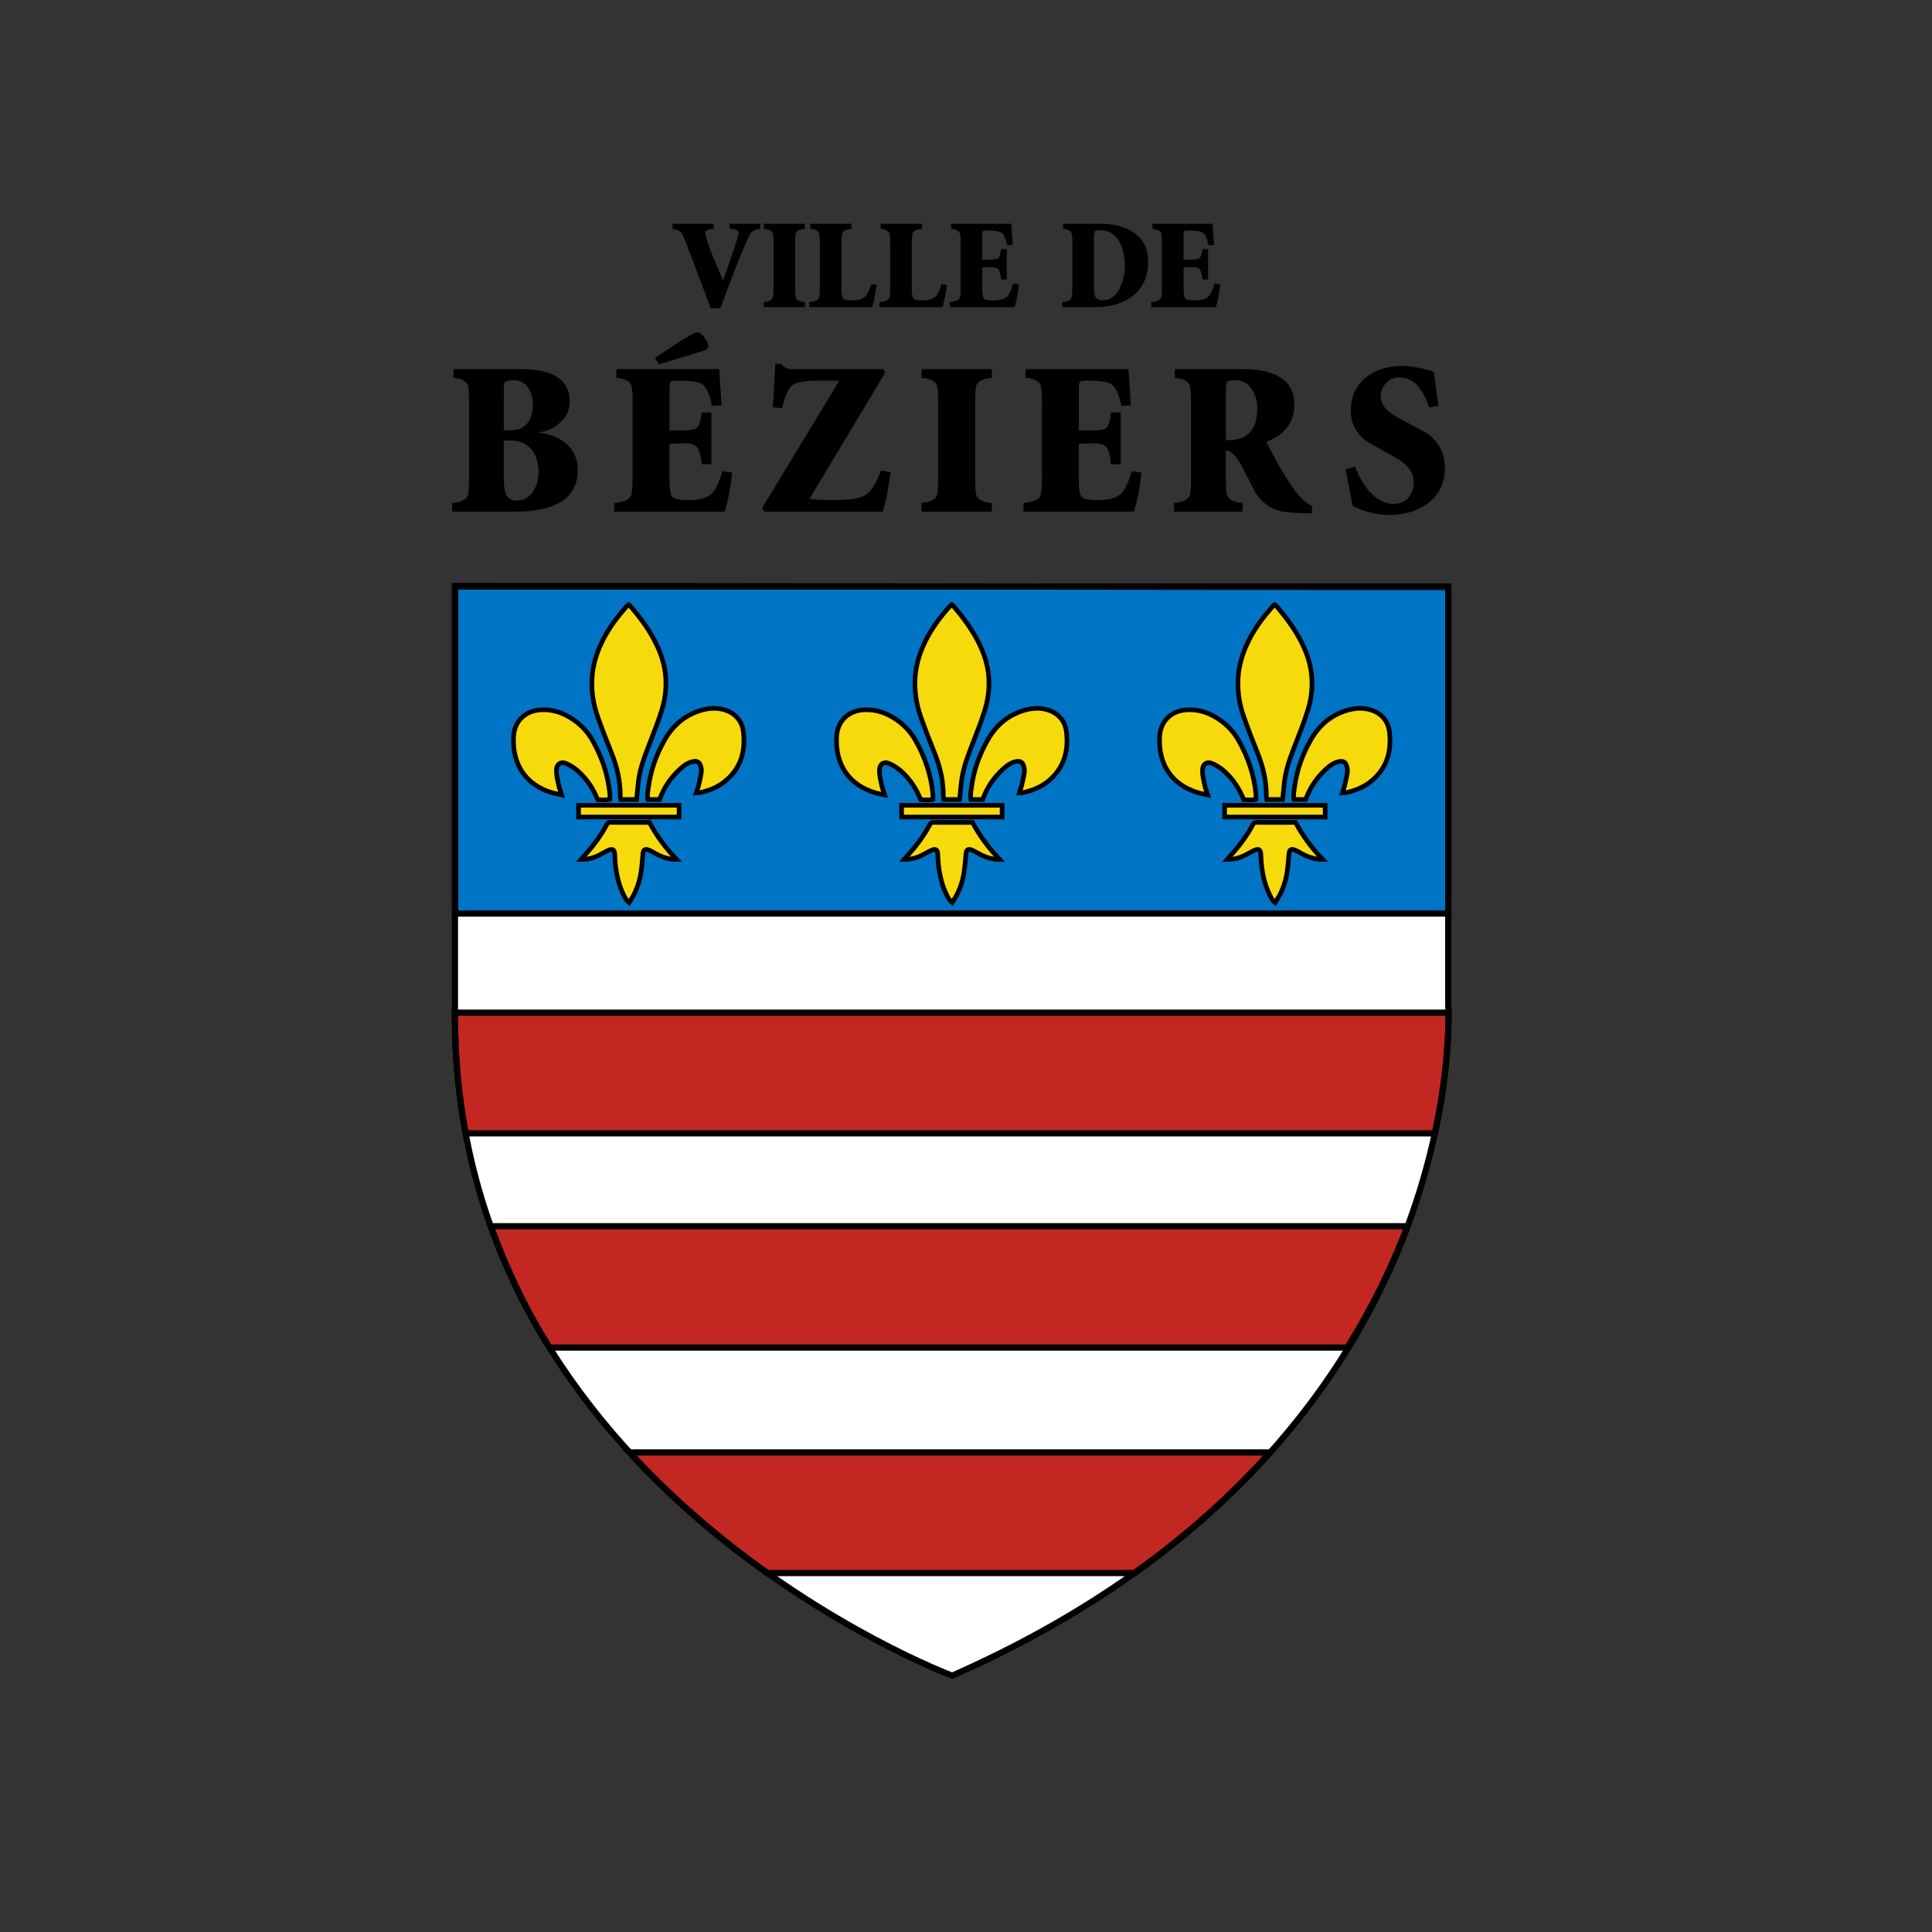 <?xml version="1.0" encoding="utf-8"?>
<!-- Generator: Adobe Illustrator 17.0.0, SVG Export Plug-In . SVG Version: 6.00 Build 0)  -->
<!DOCTYPE svg PUBLIC "-//W3C//DTD SVG 1.1//EN" "http://www.w3.org/Graphics/SVG/1.1/DTD/svg11.dtd">
<svg version="1.1" id="Calque_1" xmlns="http://www.w3.org/2000/svg" xmlns:xlink="http://www.w3.org/1999/xlink" x="0px" y="0px"
	 width="97.443px" height="97.443px" viewBox="0 0 97.443 97.443" enable-background="new 0 0 97.443 97.443" xml:space="preserve">
<rect x="0" y="0" width="97.443" height="97.443" fill="#333333" stroke="none"/>
<g>
	<defs>
		<rect id="SVGID_1_" x="0" y="0" width="97.443" height="97.443"/>
	</defs>
	<clipPath id="SVGID_2_">
		<use xlink:href="#SVGID_1_"  overflow="visible"/>
	</clipPath>
	<path clip-path="url(#SVGID_2_)" fill="#FFFFFF" d="M22.945,29.552l50.1,0.053v21.073c0,0,1.422,22.179-25.021,33.837
		c0,0-25.079-9.383-25.079-33.268V29.552z"/>
	<rect x="22.952" y="29.585" clip-path="url(#SVGID_2_)" fill="#0074C5" width="50.1" height="16.492"/>
	
		<rect x="22.952" y="29.585" clip-path="url(#SVGID_2_)" fill="none" stroke="#000000" stroke-width="0.313" stroke-miterlimit="10" width="50.1" height="16.492"/>
	<path clip-path="url(#SVGID_2_)" fill="#C22821" d="M73.057,51.077H22.944v0.171c0,2.081,0.194,4.049,0.542,5.914H72.37
		C73.017,54.172,73.068,51.945,73.057,51.077"/>
	<path clip-path="url(#SVGID_2_)" fill="none" stroke="#000000" stroke-width="0.313" stroke-miterlimit="10" d="M73.057,51.077
		H22.944v0.171c0,2.081,0.194,4.049,0.542,5.914H72.37C73.017,54.172,73.068,51.945,73.057,51.077z"/>
	<path clip-path="url(#SVGID_2_)" fill="#C22821" d="M24.751,61.846c0.826,2.221,1.769,4.258,2.962,6.12h40.236
		c1.327-2.11,2.295-4.181,3.042-6.12H24.751z"/>
	<path clip-path="url(#SVGID_2_)" fill="none" stroke="#000000" stroke-width="0.313" stroke-miterlimit="10" d="M24.751,61.846
		c0.826,2.221,1.769,4.258,2.962,6.12h40.236c1.327-2.11,2.295-4.181,3.042-6.12H24.751z"/>
	<path clip-path="url(#SVGID_2_)" fill="#C22821" d="M64.054,73.255H31.741c2.251,2.453,4.677,4.47,6.952,6.085h18.515
		C59.93,77.401,62.186,75.343,64.054,73.255"/>
	<path clip-path="url(#SVGID_2_)" fill="none" stroke="#000000" stroke-width="0.313" stroke-miterlimit="10" d="M64.054,73.255
		H31.741c2.251,2.453,4.677,4.47,6.952,6.085h18.515C59.93,77.401,62.186,75.343,64.054,73.255z"/>
	<path clip-path="url(#SVGID_2_)" fill-rule="evenodd" clip-rule="evenodd" fill="#F7DA0B" d="M30.842,37.979
		c0.283,0.7,0.448,1.421,0.442,2.178c0,0.056,0.017,0.111,0.025,0.165h0.8c0.034-0.337,0.056-0.654,0.098-0.969
		c0.087-0.636,0.315-1.231,0.547-1.825c0.212-0.546,0.428-1.093,0.606-1.651c0.304-0.953,0.314-1.913-0.033-2.863
		c-0.344-0.945-0.927-1.74-1.575-2.494c-0.01-0.012-0.029-0.016-0.045-0.024c-0.02,0.014-0.043,0.026-0.06,0.043
		c-0.525,0.581-0.993,1.203-1.324,1.917c-0.249,0.537-0.416,1.094-0.459,1.688c-0.05,0.698,0.057,1.373,0.288,2.027
		C30.367,36.779,30.6,37.381,30.842,37.979"/>
	<path clip-path="url(#SVGID_2_)" fill="none" stroke="#000000" stroke-width="0.234" stroke-miterlimit="10" d="M30.842,37.979
		c0.283,0.7,0.448,1.421,0.442,2.178c0,0.056,0.017,0.111,0.025,0.165h0.8c0.034-0.337,0.056-0.654,0.098-0.969
		c0.087-0.636,0.315-1.231,0.547-1.825c0.212-0.546,0.428-1.093,0.606-1.651c0.304-0.953,0.314-1.913-0.033-2.863
		c-0.344-0.945-0.927-1.74-1.575-2.494c-0.01-0.012-0.029-0.016-0.045-0.024c-0.02,0.014-0.043,0.026-0.06,0.043
		c-0.525,0.581-0.993,1.203-1.324,1.917c-0.249,0.537-0.416,1.094-0.459,1.688c-0.05,0.698,0.057,1.373,0.288,2.027
		C30.367,36.779,30.6,37.381,30.842,37.979z"/>
	<path clip-path="url(#SVGID_2_)" fill-rule="evenodd" clip-rule="evenodd" fill="#F7DA0B" d="M37.49,36.89
		c-0.08-0.627-0.53-1.026-1.151-1.136c-0.296-0.052-0.586-0.032-0.872,0.042c-0.868,0.225-1.505,0.754-1.943,1.523
		c-0.419,0.735-0.704,1.522-0.815,2.363c-0.028,0.21-0.079,0.424-0.035,0.642h0.597c0.215-0.618,0.572-1.119,1.036-1.544
		c0.186-0.171,0.391-0.318,0.647-0.37c0.19-0.039,0.313,0.016,0.375,0.198c0.037,0.108,0.058,0.233,0.043,0.344
		c-0.032,0.231-0.09,0.459-0.144,0.687c-0.026,0.111-0.068,0.219-0.111,0.353c0.084-0.006,0.141-0.004,0.196-0.016
		c0.465-0.102,0.898-0.276,1.268-0.581C37.376,38.74,37.614,37.868,37.49,36.89"/>
	<path clip-path="url(#SVGID_2_)" fill="none" stroke="#000000" stroke-width="0.234" stroke-miterlimit="10" d="M37.49,36.89
		c-0.08-0.627-0.53-1.026-1.151-1.136c-0.296-0.052-0.586-0.032-0.872,0.042c-0.868,0.225-1.505,0.754-1.943,1.523
		c-0.419,0.735-0.704,1.522-0.815,2.363c-0.028,0.21-0.079,0.424-0.035,0.642h0.597c0.215-0.618,0.572-1.119,1.036-1.544
		c0.186-0.171,0.391-0.318,0.647-0.37c0.19-0.039,0.313,0.016,0.375,0.198c0.037,0.108,0.058,0.233,0.043,0.344
		c-0.032,0.231-0.09,0.459-0.144,0.687c-0.026,0.111-0.068,0.219-0.111,0.353c0.084-0.006,0.141-0.004,0.196-0.016
		c0.465-0.102,0.898-0.276,1.268-0.581C37.376,38.74,37.614,37.868,37.49,36.89z"/>
	<path clip-path="url(#SVGID_2_)" fill-rule="evenodd" clip-rule="evenodd" fill="#F7DA0B" d="M30.142,40.331
		c0.207,0.013,0.413,0.037,0.619-0.017c0-0.097,0.007-0.181-0.001-0.263c-0.091-0.967-0.397-1.864-0.875-2.706
		c-0.235-0.415-0.551-0.76-0.941-1.032c-0.495-0.345-1.036-0.544-1.649-0.514c-0.793,0.039-1.347,0.556-1.392,1.345
		c-0.077,1.379,0.593,2.458,1.991,2.853c0.126,0.035,0.256,0.056,0.436,0.095c-0.063-0.194-0.119-0.326-0.147-0.464
		c-0.051-0.245-0.117-0.492-0.12-0.74c-0.004-0.363,0.222-0.511,0.547-0.358c0.216,0.102,0.422,0.245,0.597,0.408
		C29.623,39.325,29.929,39.794,30.142,40.331"/>
	<path clip-path="url(#SVGID_2_)" fill="none" stroke="#000000" stroke-width="0.234" stroke-miterlimit="10" d="M30.142,40.331
		c0.207,0.013,0.413,0.037,0.619-0.017c0-0.097,0.007-0.181-0.001-0.263c-0.091-0.967-0.397-1.864-0.875-2.706
		c-0.235-0.415-0.551-0.76-0.941-1.032c-0.495-0.345-1.036-0.544-1.649-0.514c-0.793,0.039-1.347,0.556-1.392,1.345
		c-0.077,1.379,0.593,2.458,1.991,2.853c0.126,0.035,0.256,0.056,0.436,0.095c-0.063-0.194-0.119-0.326-0.147-0.464
		c-0.051-0.245-0.117-0.492-0.12-0.74c-0.004-0.363,0.222-0.511,0.547-0.358c0.216,0.102,0.422,0.245,0.597,0.408
		C29.623,39.325,29.929,39.794,30.142,40.331z"/>
	<path clip-path="url(#SVGID_2_)" fill-rule="evenodd" clip-rule="evenodd" fill="#F7DA0B" d="M30.785,41.478
		c-0.114-0.001-0.159,0.066-0.204,0.152c-0.306,0.573-0.699,1.083-1.138,1.56c-0.038,0.041-0.073,0.086-0.135,0.159
		c0.335,0,0.618-0.071,0.912-0.22c0.165-0.083,0.323-0.181,0.491-0.254c0.182-0.079,0.272-0.021,0.291,0.173
		c0.013,0.134,0.01,0.269,0.021,0.402c0.053,0.597,0.173,1.177,0.446,1.717c0.062,0.123,0.122,0.251,0.261,0.353
		c0.079-0.127,0.156-0.236,0.218-0.352c0.197-0.374,0.322-0.774,0.385-1.191c0.046-0.305,0.066-0.615,0.095-0.924
		c0.018-0.193,0.102-0.255,0.283-0.184c0.116,0.045,0.226,0.109,0.335,0.172c0.272,0.158,0.563,0.257,0.873,0.302
		c0.05,0.008,0.102,0.002,0.202,0.002c-0.557-0.588-1.007-1.189-1.363-1.865C32.092,41.48,31.438,41.482,30.785,41.478"/>
	<path clip-path="url(#SVGID_2_)" fill="none" stroke="#000000" stroke-width="0.234" stroke-miterlimit="10" d="M30.785,41.478
		c-0.114-0.001-0.159,0.066-0.204,0.152c-0.306,0.573-0.699,1.083-1.138,1.56c-0.038,0.041-0.073,0.086-0.135,0.159
		c0.335,0,0.618-0.071,0.912-0.22c0.165-0.083,0.323-0.181,0.491-0.254c0.182-0.079,0.272-0.021,0.291,0.173
		c0.013,0.134,0.01,0.269,0.021,0.402c0.053,0.597,0.173,1.177,0.446,1.717c0.062,0.123,0.122,0.251,0.261,0.353
		c0.079-0.127,0.156-0.236,0.218-0.352c0.197-0.374,0.322-0.774,0.385-1.191c0.046-0.305,0.066-0.615,0.095-0.924
		c0.018-0.193,0.102-0.255,0.283-0.184c0.116,0.045,0.226,0.109,0.335,0.172c0.272,0.158,0.563,0.257,0.873,0.302
		c0.05,0.008,0.102,0.002,0.202,0.002c-0.557-0.588-1.007-1.189-1.363-1.865C32.092,41.48,31.438,41.482,30.785,41.478z"/>
	
		<rect x="29.18" y="40.616" clip-path="url(#SVGID_2_)" fill-rule="evenodd" clip-rule="evenodd" fill="#F7DA0B" width="5.07" height="0.592"/>
	
		<rect x="29.18" y="40.616" clip-path="url(#SVGID_2_)" fill="none" stroke="#000000" stroke-width="0.234" stroke-miterlimit="10" width="5.07" height="0.592"/>
	<path clip-path="url(#SVGID_2_)" fill-rule="evenodd" clip-rule="evenodd" fill="#F7DA0B" d="M47.135,37.979
		c0.283,0.7,0.448,1.421,0.442,2.178c0,0.056,0.017,0.111,0.026,0.165h0.8c0.033-0.337,0.055-0.654,0.098-0.969
		c0.086-0.636,0.314-1.231,0.546-1.825c0.212-0.546,0.428-1.093,0.606-1.651c0.304-0.953,0.314-1.913-0.032-2.863
		c-0.345-0.945-0.928-1.74-1.575-2.494c-0.01-0.012-0.029-0.016-0.046-0.024c-0.02,0.014-0.043,0.026-0.06,0.043
		c-0.525,0.581-0.992,1.203-1.323,1.917c-0.25,0.537-0.417,1.094-0.46,1.688c-0.05,0.698,0.057,1.373,0.288,2.027
		C46.66,36.779,46.893,37.381,47.135,37.979"/>
	<path clip-path="url(#SVGID_2_)" fill="none" stroke="#000000" stroke-width="0.234" stroke-miterlimit="10" d="M47.135,37.979
		c0.283,0.7,0.448,1.421,0.442,2.178c0,0.056,0.017,0.111,0.026,0.165h0.8c0.033-0.337,0.055-0.654,0.098-0.969
		c0.086-0.636,0.314-1.231,0.546-1.825c0.212-0.546,0.428-1.093,0.606-1.651c0.304-0.953,0.314-1.913-0.032-2.863
		c-0.345-0.945-0.928-1.74-1.575-2.494c-0.01-0.012-0.029-0.016-0.046-0.024c-0.02,0.014-0.043,0.026-0.06,0.043
		c-0.525,0.581-0.992,1.203-1.323,1.917c-0.25,0.537-0.417,1.094-0.46,1.688c-0.05,0.698,0.057,1.373,0.288,2.027
		C46.66,36.779,46.893,37.381,47.135,37.979z"/>
	<path clip-path="url(#SVGID_2_)" fill-rule="evenodd" clip-rule="evenodd" fill="#F7DA0B" d="M53.783,36.89
		c-0.08-0.627-0.53-1.026-1.151-1.136c-0.296-0.052-0.586-0.032-0.872,0.042c-0.868,0.225-1.506,0.754-1.944,1.523
		c-0.418,0.735-0.703,1.522-0.814,2.363c-0.029,0.21-0.079,0.424-0.035,0.642h0.597c0.215-0.618,0.571-1.119,1.035-1.544
		c0.186-0.171,0.391-0.318,0.648-0.37c0.19-0.039,0.313,0.016,0.375,0.198c0.037,0.108,0.058,0.233,0.042,0.344
		c-0.031,0.231-0.089,0.459-0.143,0.687c-0.026,0.111-0.069,0.219-0.111,0.353c0.084-0.006,0.141-0.004,0.196-0.016
		c0.464-0.102,0.898-0.276,1.268-0.581C53.669,38.74,53.907,37.868,53.783,36.89"/>
	<path clip-path="url(#SVGID_2_)" fill="none" stroke="#000000" stroke-width="0.234" stroke-miterlimit="10" d="M53.783,36.89
		c-0.08-0.627-0.53-1.026-1.151-1.136c-0.296-0.052-0.586-0.032-0.872,0.042c-0.868,0.225-1.506,0.754-1.944,1.523
		c-0.418,0.735-0.703,1.522-0.814,2.363c-0.029,0.21-0.079,0.424-0.035,0.642h0.597c0.215-0.618,0.571-1.119,1.035-1.544
		c0.186-0.171,0.391-0.318,0.648-0.37c0.19-0.039,0.313,0.016,0.375,0.198c0.037,0.108,0.058,0.233,0.042,0.344
		c-0.031,0.231-0.089,0.459-0.143,0.687c-0.026,0.111-0.069,0.219-0.111,0.353c0.084-0.006,0.141-0.004,0.196-0.016
		c0.464-0.102,0.898-0.276,1.268-0.581C53.669,38.74,53.907,37.868,53.783,36.89z"/>
	<path clip-path="url(#SVGID_2_)" fill-rule="evenodd" clip-rule="evenodd" fill="#F7DA0B" d="M46.434,40.331
		c0.207,0.013,0.412,0.037,0.619-0.017c0-0.097,0.007-0.181-0.001-0.263c-0.091-0.967-0.398-1.864-0.875-2.706
		c-0.235-0.415-0.551-0.76-0.942-1.032c-0.494-0.345-1.035-0.544-1.648-0.514c-0.793,0.039-1.347,0.556-1.392,1.345
		c-0.077,1.379,0.593,2.458,1.991,2.853c0.126,0.035,0.256,0.056,0.435,0.095c-0.062-0.194-0.118-0.326-0.146-0.464
		c-0.051-0.245-0.117-0.492-0.12-0.74c-0.004-0.363,0.222-0.511,0.547-0.358c0.216,0.102,0.422,0.245,0.597,0.408
		C45.915,39.325,46.221,39.794,46.434,40.331"/>
	<path clip-path="url(#SVGID_2_)" fill="none" stroke="#000000" stroke-width="0.234" stroke-miterlimit="10" d="M46.434,40.331
		c0.207,0.013,0.412,0.037,0.619-0.017c0-0.097,0.007-0.181-0.001-0.263c-0.091-0.967-0.398-1.864-0.875-2.706
		c-0.235-0.415-0.551-0.76-0.942-1.032c-0.494-0.345-1.035-0.544-1.648-0.514c-0.793,0.039-1.347,0.556-1.392,1.345
		c-0.077,1.379,0.593,2.458,1.991,2.853c0.126,0.035,0.256,0.056,0.435,0.095c-0.062-0.194-0.118-0.326-0.146-0.464
		c-0.051-0.245-0.117-0.492-0.12-0.74c-0.004-0.363,0.222-0.511,0.547-0.358c0.216,0.102,0.422,0.245,0.597,0.408
		C45.915,39.325,46.221,39.794,46.434,40.331z"/>
	<path clip-path="url(#SVGID_2_)" fill-rule="evenodd" clip-rule="evenodd" fill="#F7DA0B" d="M47.078,41.478
		c-0.114-0.001-0.159,0.066-0.204,0.152c-0.307,0.573-0.699,1.083-1.138,1.56c-0.038,0.041-0.073,0.086-0.135,0.159
		c0.334,0,0.618-0.071,0.912-0.22c0.165-0.083,0.322-0.181,0.491-0.254c0.182-0.079,0.272-0.021,0.291,0.173
		c0.013,0.134,0.01,0.269,0.021,0.402c0.053,0.597,0.173,1.177,0.446,1.717c0.062,0.123,0.122,0.251,0.261,0.353
		c0.079-0.127,0.156-0.236,0.218-0.352c0.197-0.374,0.322-0.774,0.385-1.191c0.046-0.305,0.066-0.615,0.095-0.924
		c0.018-0.193,0.102-0.255,0.283-0.184c0.117,0.045,0.226,0.109,0.335,0.172c0.272,0.158,0.563,0.257,0.873,0.302
		c0.05,0.008,0.102,0.002,0.202,0.002c-0.557-0.588-1.007-1.189-1.363-1.865C48.384,41.48,47.731,41.482,47.078,41.478"/>
	<path clip-path="url(#SVGID_2_)" fill="none" stroke="#000000" stroke-width="0.234" stroke-miterlimit="10" d="M47.078,41.478
		c-0.114-0.001-0.159,0.066-0.204,0.152c-0.307,0.573-0.699,1.083-1.138,1.56c-0.038,0.041-0.073,0.086-0.135,0.159
		c0.334,0,0.618-0.071,0.912-0.22c0.165-0.083,0.322-0.181,0.491-0.254c0.182-0.079,0.272-0.021,0.291,0.173
		c0.013,0.134,0.01,0.269,0.021,0.402c0.053,0.597,0.173,1.177,0.446,1.717c0.062,0.123,0.122,0.251,0.261,0.353
		c0.079-0.127,0.156-0.236,0.218-0.352c0.197-0.374,0.322-0.774,0.385-1.191c0.046-0.305,0.066-0.615,0.095-0.924
		c0.018-0.193,0.102-0.255,0.283-0.184c0.117,0.045,0.226,0.109,0.335,0.172c0.272,0.158,0.563,0.257,0.873,0.302
		c0.05,0.008,0.102,0.002,0.202,0.002c-0.557-0.588-1.007-1.189-1.363-1.865C48.384,41.48,47.731,41.482,47.078,41.478z"/>
	
		<rect x="45.473" y="40.616" clip-path="url(#SVGID_2_)" fill-rule="evenodd" clip-rule="evenodd" fill="#F7DA0B" width="5.07" height="0.592"/>
	
		<rect x="45.473" y="40.616" clip-path="url(#SVGID_2_)" fill="none" stroke="#000000" stroke-width="0.234" stroke-miterlimit="10" width="5.07" height="0.592"/>
	<path clip-path="url(#SVGID_2_)" fill-rule="evenodd" clip-rule="evenodd" fill="#F7DA0B" d="M63.427,37.979
		c0.283,0.7,0.448,1.421,0.442,2.178c-0.001,0.056,0.017,0.111,0.026,0.165h0.799c0.034-0.337,0.056-0.654,0.098-0.969
		c0.087-0.636,0.315-1.231,0.547-1.825c0.212-0.546,0.428-1.093,0.606-1.651c0.304-0.953,0.314-1.913-0.033-2.863
		c-0.344-0.945-0.927-1.74-1.575-2.494c-0.01-0.012-0.029-0.016-0.046-0.024c-0.019,0.014-0.042,0.026-0.059,0.043
		c-0.525,0.581-0.992,1.203-1.324,1.917c-0.249,0.537-0.416,1.094-0.459,1.688c-0.05,0.698,0.056,1.373,0.288,2.027
		C62.952,36.779,63.185,37.381,63.427,37.979"/>
	<path clip-path="url(#SVGID_2_)" fill="none" stroke="#000000" stroke-width="0.234" stroke-miterlimit="10" d="M63.427,37.979
		c0.283,0.7,0.448,1.421,0.442,2.178c-0.001,0.056,0.017,0.111,0.026,0.165h0.799c0.034-0.337,0.056-0.654,0.098-0.969
		c0.087-0.636,0.315-1.231,0.547-1.825c0.212-0.546,0.428-1.093,0.606-1.651c0.304-0.953,0.314-1.913-0.033-2.863
		c-0.344-0.945-0.927-1.74-1.575-2.494c-0.01-0.012-0.029-0.016-0.046-0.024c-0.019,0.014-0.042,0.026-0.059,0.043
		c-0.525,0.581-0.992,1.203-1.324,1.917c-0.249,0.537-0.416,1.094-0.459,1.688c-0.05,0.698,0.056,1.373,0.288,2.027
		C62.952,36.779,63.185,37.381,63.427,37.979z"/>
	<path clip-path="url(#SVGID_2_)" fill-rule="evenodd" clip-rule="evenodd" fill="#F7DA0B" d="M70.075,36.89
		c-0.079-0.627-0.53-1.026-1.151-1.136c-0.295-0.052-0.585-0.032-0.871,0.042c-0.869,0.225-1.506,0.754-1.944,1.523
		c-0.419,0.735-0.703,1.522-0.815,2.363c-0.028,0.21-0.078,0.424-0.035,0.642h0.598c0.214-0.618,0.571-1.119,1.035-1.544
		c0.186-0.171,0.391-0.318,0.648-0.37c0.189-0.039,0.313,0.016,0.374,0.198c0.037,0.108,0.058,0.233,0.043,0.344
		c-0.032,0.231-0.09,0.459-0.143,0.687c-0.027,0.111-0.069,0.219-0.112,0.353c0.084-0.006,0.141-0.004,0.196-0.016
		c0.465-0.102,0.898-0.276,1.268-0.581C69.962,38.74,70.199,37.868,70.075,36.89"/>
	<path clip-path="url(#SVGID_2_)" fill="none" stroke="#000000" stroke-width="0.234" stroke-miterlimit="10" d="M70.075,36.89
		c-0.079-0.627-0.53-1.026-1.151-1.136c-0.295-0.052-0.585-0.032-0.871,0.042c-0.869,0.225-1.506,0.754-1.944,1.523
		c-0.419,0.735-0.703,1.522-0.815,2.363c-0.028,0.21-0.078,0.424-0.035,0.642h0.598c0.214-0.618,0.571-1.119,1.035-1.544
		c0.186-0.171,0.391-0.318,0.648-0.37c0.189-0.039,0.313,0.016,0.374,0.198c0.037,0.108,0.058,0.233,0.043,0.344
		c-0.032,0.231-0.09,0.459-0.143,0.687c-0.027,0.111-0.069,0.219-0.112,0.353c0.084-0.006,0.141-0.004,0.196-0.016
		c0.465-0.102,0.898-0.276,1.268-0.581C69.962,38.74,70.199,37.868,70.075,36.89z"/>
	<path clip-path="url(#SVGID_2_)" fill-rule="evenodd" clip-rule="evenodd" fill="#F7DA0B" d="M62.727,40.331
		c0.208,0.013,0.413,0.037,0.619-0.017c0-0.097,0.007-0.181-0.001-0.263c-0.09-0.967-0.397-1.864-0.874-2.706
		c-0.236-0.415-0.552-0.76-0.942-1.032c-0.495-0.345-1.036-0.544-1.649-0.514c-0.793,0.039-1.347,0.556-1.392,1.345
		c-0.076,1.379,0.593,2.458,1.992,2.853c0.125,0.035,0.255,0.056,0.435,0.095c-0.062-0.194-0.119-0.326-0.147-0.464
		c-0.051-0.245-0.117-0.492-0.119-0.74c-0.005-0.363,0.222-0.511,0.547-0.358c0.216,0.102,0.421,0.245,0.596,0.408
		C62.208,39.325,62.515,39.794,62.727,40.331"/>
	<path clip-path="url(#SVGID_2_)" fill="none" stroke="#000000" stroke-width="0.234" stroke-miterlimit="10" d="M62.727,40.331
		c0.208,0.013,0.413,0.037,0.619-0.017c0-0.097,0.007-0.181-0.001-0.263c-0.09-0.967-0.397-1.864-0.874-2.706
		c-0.236-0.415-0.552-0.76-0.942-1.032c-0.495-0.345-1.036-0.544-1.649-0.514c-0.793,0.039-1.347,0.556-1.392,1.345
		c-0.076,1.379,0.593,2.458,1.992,2.853c0.125,0.035,0.255,0.056,0.435,0.095c-0.062-0.194-0.119-0.326-0.147-0.464
		c-0.051-0.245-0.117-0.492-0.119-0.74c-0.005-0.363,0.222-0.511,0.547-0.358c0.216,0.102,0.421,0.245,0.596,0.408
		C62.208,39.325,62.515,39.794,62.727,40.331z"/>
	<path clip-path="url(#SVGID_2_)" fill-rule="evenodd" clip-rule="evenodd" fill="#F7DA0B" d="M63.371,41.478
		c-0.114-0.001-0.159,0.066-0.205,0.152c-0.306,0.573-0.698,1.083-1.137,1.56c-0.039,0.041-0.073,0.086-0.135,0.159
		c0.334,0,0.618-0.071,0.912-0.22c0.164-0.083,0.322-0.181,0.491-0.254c0.182-0.079,0.272-0.021,0.291,0.173
		c0.012,0.134,0.01,0.269,0.021,0.402c0.052,0.597,0.173,1.177,0.446,1.717c0.062,0.123,0.122,0.251,0.261,0.353
		c0.078-0.127,0.155-0.236,0.217-0.352c0.197-0.374,0.322-0.774,0.386-1.191c0.046-0.305,0.065-0.615,0.095-0.924
		c0.017-0.193,0.102-0.255,0.283-0.184c0.116,0.045,0.226,0.109,0.335,0.172c0.272,0.158,0.563,0.257,0.873,0.302
		c0.05,0.008,0.102,0.002,0.202,0.002c-0.557-0.588-1.007-1.189-1.363-1.865C64.677,41.48,64.024,41.482,63.371,41.478"/>
	<path clip-path="url(#SVGID_2_)" fill="none" stroke="#000000" stroke-width="0.234" stroke-miterlimit="10" d="M63.371,41.478
		c-0.114-0.001-0.159,0.066-0.205,0.152c-0.306,0.573-0.698,1.083-1.137,1.56c-0.039,0.041-0.073,0.086-0.135,0.159
		c0.334,0,0.618-0.071,0.912-0.22c0.164-0.083,0.322-0.181,0.491-0.254c0.182-0.079,0.272-0.021,0.291,0.173
		c0.012,0.134,0.01,0.269,0.021,0.402c0.052,0.597,0.173,1.177,0.446,1.717c0.062,0.123,0.122,0.251,0.261,0.353
		c0.078-0.127,0.155-0.236,0.217-0.352c0.197-0.374,0.322-0.774,0.386-1.191c0.046-0.305,0.065-0.615,0.095-0.924
		c0.017-0.193,0.102-0.255,0.283-0.184c0.116,0.045,0.226,0.109,0.335,0.172c0.272,0.158,0.563,0.257,0.873,0.302
		c0.05,0.008,0.102,0.002,0.202,0.002c-0.557-0.588-1.007-1.189-1.363-1.865C64.677,41.48,64.024,41.482,63.371,41.478z"/>
	
		<rect x="61.765" y="40.616" clip-path="url(#SVGID_2_)" fill-rule="evenodd" clip-rule="evenodd" fill="#F7DA0B" width="5.07" height="0.592"/>
	
		<rect x="61.765" y="40.616" clip-path="url(#SVGID_2_)" fill="none" stroke="#000000" stroke-width="0.234" stroke-miterlimit="10" width="5.07" height="0.592"/>
	<path clip-path="url(#SVGID_2_)" fill="none" stroke="#000000" stroke-width="0.313" stroke-miterlimit="10" d="M22.945,29.552
		l50.1,0.053v21.073c0,0,1.422,22.179-25.021,33.837c0,0-25.079-9.383-25.079-33.268V29.552z"/>
</g>
<g>
	<path d="M38.343,11.542c-0.214,0.025-0.367,0.092-0.461,0.198c-0.051,0.056-0.132,0.212-0.243,0.469
		c-0.346,0.786-0.779,1.898-1.3,3.334h-0.493c-0.278-0.752-0.702-1.876-1.274-3.373c-0.089-0.23-0.162-0.378-0.218-0.442
		c-0.089-0.103-0.232-0.164-0.429-0.186v-0.256h2.068v0.256c-0.243,0.009-0.384,0.06-0.422,0.153
		c0.039,0.312,0.167,0.724,0.384,1.235c0.17,0.406,0.341,0.812,0.512,1.217c0.525-1.46,0.787-2.26,0.787-2.4
		c0-0.086-0.058-0.144-0.173-0.173c-0.042-0.014-0.139-0.023-0.288-0.032v-0.256h1.55V11.542z"/>
	<path d="M40.597,15.492h-2.075v-0.256c0.248-0.021,0.399-0.096,0.455-0.224c0.026-0.06,0.039-0.247,0.039-0.562v-2.129
		c0-0.311-0.013-0.498-0.039-0.562c-0.055-0.123-0.207-0.195-0.455-0.217v-0.256h2.075v0.256c-0.248,0.021-0.399,0.094-0.455,0.217
		c-0.026,0.064-0.039,0.252-0.039,0.562v2.129c0,0.315,0.013,0.503,0.039,0.562c0.055,0.128,0.207,0.202,0.455,0.224V15.492z"/>
	<path d="M44.22,14.372c-0.072,0.461-0.149,0.834-0.23,1.12h-3.175v-0.256c0.269-0.021,0.431-0.09,0.486-0.205
		c0.034-0.068,0.051-0.262,0.051-0.581v-2.129c0-0.311-0.013-0.496-0.039-0.556c-0.051-0.128-0.198-0.202-0.441-0.224v-0.256h2.081
		v0.256c-0.256,0.021-0.412,0.092-0.467,0.211c-0.03,0.064-0.045,0.254-0.045,0.57v2.222c0,0.286,0.03,0.459,0.09,0.519
		c0.06,0.06,0.222,0.09,0.486,0.09c0.286,0,0.498-0.071,0.634-0.212c0.107-0.106,0.205-0.312,0.295-0.614L44.22,14.372z"/>
	<path d="M47.767,14.372c-0.072,0.461-0.149,0.834-0.23,1.12h-3.175v-0.256c0.269-0.021,0.431-0.09,0.486-0.205
		c0.034-0.068,0.051-0.262,0.051-0.581v-2.129c0-0.311-0.013-0.496-0.039-0.556c-0.051-0.128-0.198-0.202-0.441-0.224v-0.256H46.5
		v0.256c-0.256,0.021-0.412,0.092-0.467,0.211c-0.03,0.064-0.045,0.254-0.045,0.57v2.222c0,0.286,0.03,0.459,0.09,0.519
		c0.06,0.06,0.222,0.09,0.486,0.09c0.286,0,0.498-0.071,0.634-0.212c0.107-0.106,0.205-0.312,0.294-0.614L47.767,14.372z"/>
	<path d="M51.391,14.34c-0.047,0.452-0.121,0.837-0.224,1.152h-3.259v-0.256c0.269-0.021,0.433-0.09,0.493-0.205
		c0.034-0.068,0.051-0.262,0.051-0.581v-2.129c0-0.311-0.013-0.496-0.038-0.556c-0.052-0.128-0.199-0.202-0.442-0.224v-0.256h3.035
		l0.07,1.068l-0.281,0.02c-0.068-0.342-0.165-0.555-0.288-0.641c-0.107-0.072-0.344-0.108-0.711-0.108
		c-0.12,0-0.192,0.011-0.218,0.032s-0.038,0.085-0.038,0.191v1.249h0.319c0.265,0,0.429-0.025,0.49-0.077
		c0.062-0.051,0.109-0.202,0.145-0.454h0.281v1.53h-0.281c-0.03-0.265-0.077-0.435-0.142-0.509
		c-0.063-0.075-0.182-0.112-0.352-0.112c-0.034,0-0.103,0.002-0.205,0.006c-0.103,0.005-0.188,0.007-0.256,0.007v1.057
		c0,0.286,0.029,0.459,0.089,0.519c0.061,0.06,0.223,0.09,0.487,0.09c0.32,0,0.548-0.068,0.685-0.205
		c0.103-0.103,0.205-0.32,0.308-0.653L51.391,14.34z"/>
	<path d="M57.909,13.188c0,0.764-0.265,1.349-0.794,1.754c-0.478,0.367-1.109,0.551-1.895,0.551h-1.652v-0.256
		c0.256-0.018,0.414-0.09,0.474-0.218c0.03-0.063,0.045-0.253,0.045-0.568v-2.129c0-0.307-0.013-0.49-0.038-0.55
		c-0.052-0.136-0.194-0.213-0.429-0.229v-0.256h1.869c0.688,0,1.242,0.141,1.665,0.422C57.657,12.037,57.909,12.53,57.909,13.188z
		 M56.731,13.393c0-0.475-0.088-0.869-0.263-1.185c-0.218-0.397-0.544-0.596-0.979-0.596c-0.128,0-0.22,0.015-0.275,0.045
		c-0.025,0.106-0.038,0.216-0.038,0.326v2.478c0,0.23,0.019,0.391,0.058,0.48c0.063,0.137,0.194,0.205,0.391,0.205
		c0.371,0,0.659-0.211,0.864-0.634C56.65,14.18,56.731,13.807,56.731,13.393z"/>
	<path d="M61.545,14.34c-0.047,0.452-0.121,0.837-0.224,1.152h-3.259v-0.256c0.269-0.021,0.433-0.09,0.493-0.205
		c0.034-0.068,0.051-0.262,0.051-0.581v-2.129c0-0.311-0.013-0.496-0.038-0.556c-0.052-0.128-0.199-0.202-0.442-0.224v-0.256h3.035
		l0.07,1.068l-0.281,0.02c-0.068-0.342-0.165-0.555-0.288-0.641c-0.107-0.072-0.344-0.108-0.711-0.108
		c-0.12,0-0.192,0.011-0.218,0.032s-0.038,0.085-0.038,0.191v1.249h0.319c0.265,0,0.429-0.025,0.49-0.077
		c0.062-0.051,0.109-0.202,0.145-0.454h0.281v1.53H60.65c-0.03-0.265-0.077-0.435-0.142-0.509c-0.063-0.075-0.182-0.112-0.352-0.112
		c-0.034,0-0.103,0.002-0.205,0.006c-0.103,0.005-0.188,0.007-0.256,0.007v1.057c0,0.286,0.029,0.459,0.089,0.519
		c0.061,0.06,0.223,0.09,0.487,0.09c0.32,0,0.548-0.068,0.685-0.205c0.103-0.103,0.205-0.32,0.308-0.653L61.545,14.34z"/>
</g>
<g>
	<path d="M29.141,23.694c0,1.407-1.061,2.111-3.184,2.111h-3.15v-0.438c0.43-0.029,0.693-0.156,0.788-0.382
		c0.044-0.103,0.066-0.423,0.066-0.961v-3.637c0-0.524-0.019-0.838-0.055-0.939c-0.087-0.226-0.332-0.356-0.733-0.393v-0.438h3.413
		c1.633,0,2.45,0.547,2.45,1.641c0,0.401-0.153,0.745-0.459,1.033s-0.664,0.458-1.072,0.509v0.022
		c0.562,0.072,1.014,0.259,1.356,0.558C28.947,22.717,29.141,23.155,29.141,23.694z M26.876,20.413c0-0.343-0.076-0.624-0.229-0.843
		c-0.175-0.263-0.423-0.394-0.744-0.394c-0.262,0-0.416,0.04-0.459,0.12c-0.022,0.036-0.033,0.208-0.033,0.515v1.892h0.35
		c0.372,0,0.656-0.124,0.854-0.371C26.789,21.099,26.876,20.792,26.876,20.413z M27.161,23.804c0-0.474-0.124-0.856-0.372-1.148
		s-0.602-0.438-1.061-0.438H25.41v1.849c0,0.364,0.025,0.623,0.077,0.776c0.095,0.271,0.285,0.405,0.569,0.405
		c0.357,0,0.638-0.157,0.842-0.471C27.073,24.5,27.161,24.176,27.161,23.804z"/>
	<path d="M36.929,23.837c-0.08,0.772-0.208,1.429-0.383,1.969h-5.568v-0.438c0.459-0.036,0.74-0.153,0.842-0.35
		c0.058-0.116,0.087-0.447,0.087-0.993v-3.637c0-0.531-0.022-0.849-0.065-0.95c-0.088-0.219-0.339-0.346-0.755-0.382v-0.438h5.185
		l0.12,1.826l-0.481,0.033c-0.117-0.584-0.281-0.948-0.493-1.094c-0.182-0.124-0.587-0.187-1.214-0.187
		c-0.205,0-0.328,0.019-0.372,0.055c-0.044,0.037-0.066,0.146-0.066,0.328v2.134h0.547c0.452,0,0.731-0.044,0.836-0.132
		c0.106-0.087,0.188-0.346,0.247-0.776h0.481v2.614h-0.481c-0.051-0.452-0.131-0.742-0.241-0.869
		c-0.109-0.128-0.31-0.192-0.602-0.192c-0.059,0-0.175,0.004-0.35,0.012c-0.175,0.007-0.321,0.011-0.438,0.011v1.805
		c0,0.489,0.051,0.784,0.153,0.886c0.102,0.103,0.379,0.153,0.832,0.153c0.547,0,0.937-0.116,1.17-0.35
		c0.175-0.175,0.35-0.547,0.525-1.116L36.929,23.837z M35.726,17.448c0,0.116-0.088,0.2-0.263,0.252l-2.231,0.678l-0.197-0.328
		c0.357-0.24,0.715-0.478,1.072-0.711c0.598-0.387,0.948-0.58,1.05-0.58c0.116,0,0.241,0.088,0.372,0.263
		C35.66,17.196,35.726,17.339,35.726,17.448z"/>
	<path d="M44.915,23.814c-0.066,0.475-0.117,0.81-0.153,1.007c-0.073,0.379-0.153,0.707-0.241,0.984h-5.984l-0.098-0.186
		l3.894-6.422h-1.05c-0.671,0-1.109,0.075-1.313,0.225s-0.379,0.538-0.525,1.165l-0.47-0.044c0.036-0.488,0.08-1.222,0.131-2.199
		h0.295c0.116,0.183,0.306,0.274,0.568,0.274h4.569l0.12,0.161l-3.829,6.377c0.248,0.046,0.628,0.068,1.139,0.068
		c0.803,0,1.336-0.069,1.599-0.208c0.336-0.175,0.624-0.604,0.865-1.29L44.915,23.814z"/>
	<path d="M50.023,25.806h-3.544v-0.438c0.423-0.036,0.682-0.164,0.777-0.382c0.043-0.103,0.065-0.423,0.065-0.961v-3.637
		c0-0.531-0.022-0.852-0.065-0.961c-0.095-0.211-0.354-0.335-0.777-0.371v-0.438h3.544v0.438c-0.423,0.036-0.682,0.16-0.776,0.371
		c-0.044,0.109-0.065,0.43-0.065,0.961v3.637c0,0.538,0.021,0.858,0.065,0.961c0.095,0.218,0.354,0.346,0.776,0.382V25.806z"/>
	<path d="M57.572,23.837c-0.081,0.772-0.208,1.429-0.384,1.969h-5.567v-0.438c0.459-0.036,0.74-0.153,0.842-0.35
		c0.059-0.116,0.088-0.447,0.088-0.993v-3.637c0-0.531-0.021-0.849-0.065-0.95c-0.088-0.219-0.339-0.346-0.755-0.382v-0.438h5.185
		l0.121,1.826l-0.481,0.033c-0.117-0.584-0.281-0.948-0.492-1.094c-0.183-0.124-0.588-0.187-1.215-0.187
		c-0.204,0-0.328,0.019-0.372,0.055c-0.043,0.037-0.065,0.146-0.065,0.328v2.134h0.547c0.452,0,0.731-0.044,0.837-0.132
		c0.105-0.087,0.188-0.346,0.246-0.776h0.481v2.614H56.04c-0.051-0.452-0.131-0.742-0.24-0.869
		c-0.109-0.128-0.311-0.192-0.602-0.192c-0.059,0-0.175,0.004-0.351,0.012c-0.175,0.007-0.32,0.011-0.438,0.011v1.805
		c0,0.489,0.051,0.784,0.153,0.886c0.103,0.103,0.379,0.153,0.831,0.153c0.547,0,0.938-0.116,1.171-0.35
		c0.175-0.175,0.35-0.547,0.525-1.116L57.572,23.837z"/>
	<path d="M66.18,25.511l-0.021,0.383c-0.824-0.015-1.356-0.055-1.598-0.12c-0.495-0.124-0.904-0.422-1.225-0.895
		c-0.219-0.429-0.441-0.86-0.667-1.297c-0.307-0.581-0.588-0.872-0.843-0.872v1.318c0,0.537,0.021,0.856,0.065,0.958
		c0.088,0.219,0.347,0.346,0.777,0.382v0.438h-3.457v-0.438c0.43-0.036,0.692-0.16,0.787-0.371c0.052-0.109,0.077-0.434,0.077-0.972
		v-3.637c0-0.531-0.022-0.849-0.065-0.95c-0.088-0.219-0.34-0.346-0.755-0.382v-0.438h3.413c1.742,0,2.614,0.601,2.614,1.802
		c0,0.881-0.471,1.504-1.411,1.868C64.857,24.263,65.627,25.336,66.18,25.511z M63.413,20.588c0-0.365-0.091-0.682-0.273-0.952
		c-0.196-0.306-0.47-0.459-0.82-0.459c-0.226,0-0.364,0.023-0.416,0.071c-0.051,0.047-0.076,0.18-0.076,0.398v2.549h0.153
		C62.935,22.195,63.413,21.66,63.413,20.588z"/>
	<path d="M72.875,23.618c0,0.743-0.284,1.331-0.854,1.761c-0.518,0.394-1.159,0.591-1.925,0.591c-0.635,0-1.258-0.149-1.871-0.448
		c-0.08-0.408-0.2-1.024-0.36-1.849l0.481-0.143c0.182,0.499,0.423,0.917,0.722,1.255c0.372,0.418,0.78,0.627,1.226,0.627
		c0.313,0,0.56-0.103,0.738-0.307c0.179-0.205,0.268-0.468,0.268-0.789c0-0.46-0.273-0.854-0.82-1.184
		c-0.511-0.284-1.018-0.569-1.521-0.854c-0.555-0.401-0.831-0.92-0.831-1.556c0-0.723,0.263-1.289,0.787-1.698
		c0.481-0.38,1.091-0.57,1.827-0.57c0.408,0,0.934,0.099,1.575,0.296c0.044,0.394,0.124,0.967,0.24,1.718l-0.481,0.076
		c-0.328-1.007-0.824-1.51-1.487-1.51c-0.263,0-0.486,0.093-0.673,0.279c-0.186,0.186-0.279,0.414-0.279,0.684
		c0,0.394,0.281,0.744,0.843,1.05c0.992,0.532,1.514,0.817,1.564,0.854C72.597,22.331,72.875,22.903,72.875,23.618z"/>
</g>
</svg>
